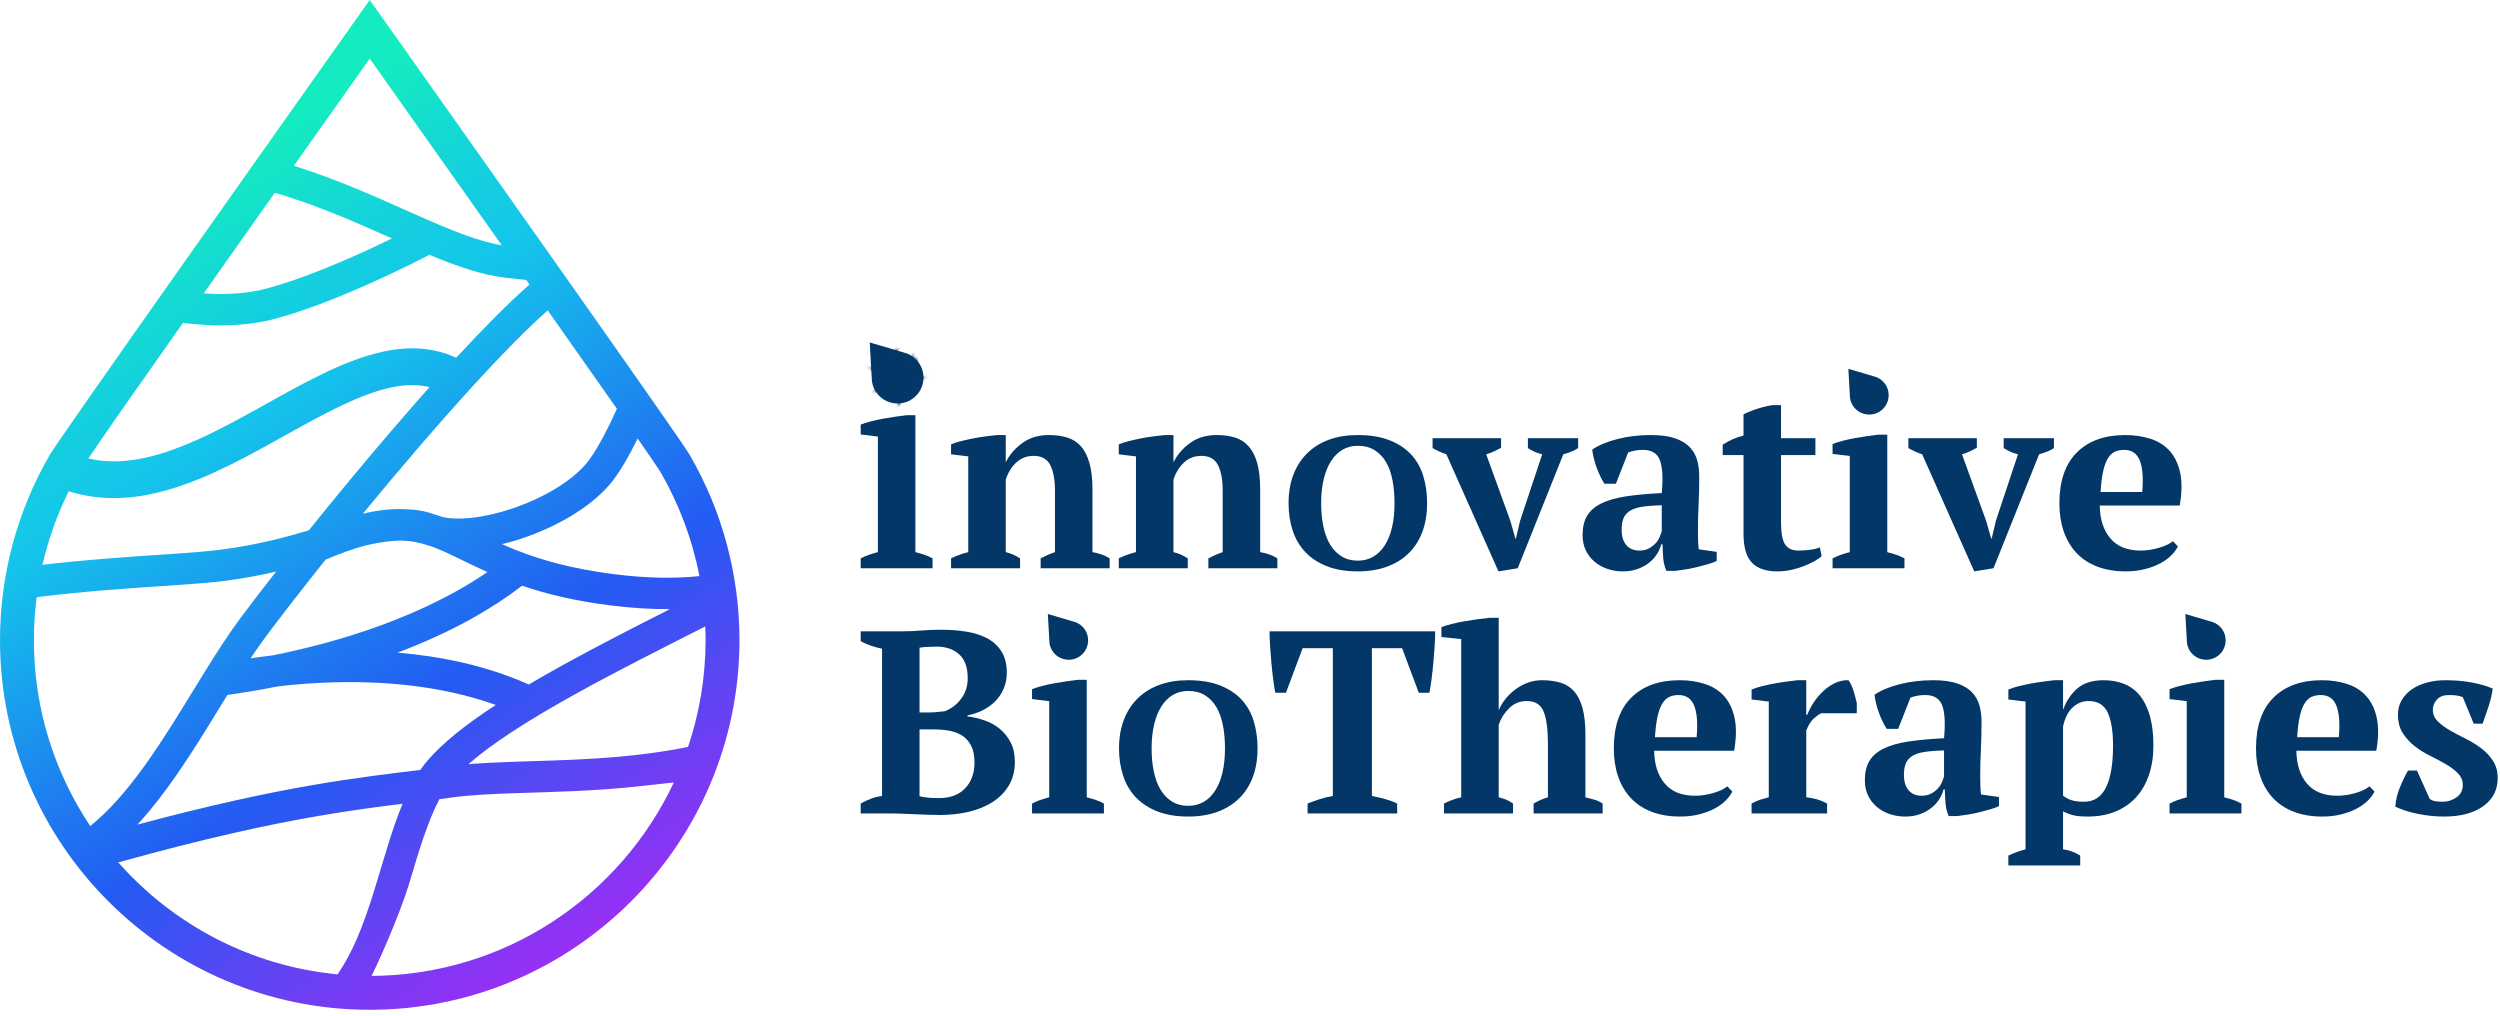 <?xml version="1.0" encoding="UTF-8"?>
<svg id="Layer_1" xmlns="http://www.w3.org/2000/svg" width="539" height="219" xmlns:xlink="http://www.w3.org/1999/xlink" version="1.1" viewBox="0 0 539 219">
  <!-- Generator: Adobe Illustrator 29.6.0, SVG Export Plug-In . SVG Version: 2.1.1 Build 207)  -->
  <defs>
    <style>
      .st0 {
        fill: none;
      }

      .st1 {
        mask: url(#mask);
      }

      .st2 {
        fill: #033768;
      }

      .st3 {
        fill: url(#linear-gradient);
      }

      .st4 {
        fill: #fff;
      }

      .st5 {
        clip-path: url(#clippath);
      }
    </style>
    <clipPath id="clippath">
      <rect class="st0" x=".5" y=".5" width="538" height="218"/>
    </clipPath>
    <mask id="mask" x="182.962" y="72.328" width="18.988" height="20.251" maskUnits="userSpaceOnUse">
      <g id="mask2_1_487">
        <path class="st4" d="M196.985,85.793c2.417-1.909,2.828-5.426.918-7.84-.609-.77-1.413-1.367-2.325-1.727l-.003-.001c-.285-.112-6.18-1.841-7.359-2.187l-.693-.203.038.721c.064,1.226.388,7.356.431,7.656l.001.007c.14.968.536,1.888,1.146,2.658,1.91,2.414,5.43,2.826,7.846.917Z"/>
      </g>
    </mask>
    <linearGradient id="linear-gradient" x1="131.693" y1="220.618" x2="25.085" y2="51.235" gradientUnits="userSpaceOnUse">
      <stop offset=".059" stop-color="#a22bf4"/>
      <stop offset=".404" stop-color="#235bf2"/>
      <stop offset=".761" stop-color="#14c5eb"/>
      <stop offset=".847" stop-color="#14cfdf"/>
      <stop offset=".999" stop-color="#14eac1"/>
      <stop offset="1" stop-color="#14ebc1"/>
    </linearGradient>
  </defs>
  <g class="st5">
    <g>
      <path class="st2" d="M185.564,175.377v-2.132c.711-.411,1.469-.766,2.274-1.066.805-.298,1.581-.485,2.331-.561v-31.75c-.75-.15-1.536-.365-2.359-.646-.823-.28-1.572-.608-2.246-.981v-2.132h9.04c1.422,0,2.77-.056,4.043-.169,1.272-.112,2.732-.168,4.379-.168,1.797,0,3.538.132,5.222.393,1.684.262,3.181.729,4.491,1.403,1.311.673,2.359,1.617,3.145,2.832.786,1.216,1.179,2.777,1.179,4.684,0,1.198-.216,2.31-.645,3.338-.432,1.029-1.03,1.935-1.797,2.721-.768.785-1.667,1.44-2.695,1.963-1.031.524-2.144.898-3.341,1.122v.224c1.197.15,2.405.431,3.621.842,1.216.412,2.311,1.01,3.285,1.795.973.785,1.769,1.767,2.386,2.945.618,1.178.926,2.572.926,4.179,0,2.02-.448,3.759-1.347,5.218-.899,1.458-2.105,2.656-3.621,3.59-1.516.935-3.248,1.618-5.194,2.047-1.947.43-3.968.645-6.064.645-.786,0-1.647-.019-2.583-.056-.936-.037-1.872-.075-2.807-.112-.936-.038-1.844-.075-2.723-.112-.88-.037-1.62-.056-2.218-.056h-6.682ZM200.051,153.611c.636,0,1.272-.028,1.909-.084.636-.056,1.235-.121,1.796-.196,1.46-.598,2.639-1.524,3.538-2.778.897-1.252,1.347-2.682,1.347-4.29,0-2.357-.618-4.086-1.853-5.19-1.235-1.102-2.826-1.654-4.772-1.654-.824,0-1.536.019-2.134.056-.599.037-1.143.093-1.628.168v13.968h1.797ZM202.521,172.067c2.358,0,4.211-.701,5.559-2.104,1.347-1.402,2.021-3.262,2.021-5.581,0-1.421-.225-2.589-.674-3.506-.449-.916-1.067-1.646-1.853-2.188-.786-.542-1.722-.916-2.807-1.122-1.087-.205-2.265-.308-3.537-.308h-2.976v14.417c.524.111,1.075.206,1.656.28.58.075,1.45.112,2.611.112Z"/>
      <path class="st2" d="M301.225,175.377h-19.314v-2.132c.748-.299,1.6-.607,2.554-.926.955-.317,1.919-.551,2.892-.701v-31.863h-6.513l-3.594,9.593h-2.301c-.151-.748-.301-1.701-.449-2.861-.15-1.159-.282-2.357-.393-3.59-.113-1.235-.207-2.459-.282-3.675-.075-1.215-.111-2.253-.111-3.113h35.709c0,.897-.038,1.945-.112,3.141-.076,1.198-.169,2.412-.281,3.647-.112,1.233-.244,2.422-.393,3.562-.15,1.141-.3,2.104-.449,2.889h-2.302l-3.593-9.593h-6.513v31.863c.972.188,1.937.412,2.891.673.955.263,1.805.58,2.554.954v2.132Z"/>
      <path class="st2" d="M345.525,175.377h-14.879v-2.132c.449-.262.916-.505,1.404-.731.485-.224,1.047-.431,1.684-.619v-11.36c0-3.224-.309-5.596-.926-7.114-.618-1.518-1.826-2.278-3.622-2.278-1.497,0-2.77.516-3.818,1.547-1.048,1.031-1.797,2.221-2.246,3.571v15.634c.599.151,1.132.319,1.6.507.468.188.964.468,1.488.843v2.132h-14.879v-2.132c1.16-.6,2.395-1.05,3.706-1.35v-34.101l-4.267-.451v-2.132c.561-.224,1.281-.449,2.161-.673.879-.224,1.806-.421,2.78-.589.973-.168,1.946-.317,2.919-.449.973-.13,1.834-.233,2.583-.308h1.909v19.802h.056c.374-.86.879-1.673,1.516-2.44.636-.766,1.357-1.44,2.162-2.02.804-.579,1.674-1.038,2.61-1.374.936-.337,1.928-.505,2.977-.505,1.496,0,2.835.179,4.014.535s2.161.983,2.948,1.882c.786.899,1.384,2.108,1.797,3.626.411,1.519.617,3.439.617,5.762v13.436c.636.15,1.272.318,1.909.506.636.188,1.236.469,1.797.843v2.132Z"/>
      <path class="st2" d="M373.486,170.664c-.3.637-.778,1.282-1.432,1.936-.655.655-1.46,1.234-2.414,1.739-.955.505-2.059.917-3.313,1.234-1.255.318-2.611.477-4.07.477-2.322,0-4.38-.346-6.177-1.038-1.796-.692-3.294-1.683-4.491-2.973-1.199-1.29-2.106-2.833-2.724-4.628-.617-1.795-.926-3.815-.926-6.058,0-4.787,1.254-8.433,3.762-10.939,2.507-2.506,5.988-3.759,10.443-3.759,1.909,0,3.696.262,5.362.786,1.665.523,3.05,1.383,4.155,2.58,1.104,1.198,1.872,2.768,2.302,4.712.43,1.945.402,4.32-.084,7.125h-17.238c.038,2.954.796,5.31,2.275,7.068,1.478,1.758,3.658,2.636,6.541,2.636,1.235,0,2.517-.186,3.846-.56,1.328-.374,2.367-.861,3.116-1.46l1.067,1.122ZM361.888,149.852c-.744,0-1.405.132-1.981.393-.577.262-1.079.739-1.507,1.43-.428.694-.772,1.627-1.032,2.806-.261,1.178-.447,2.664-.558,4.459h8.983c.262-2.917.095-5.161-.5-6.731-.597-1.571-1.731-2.357-3.405-2.357Z"/>
      <path class="st2" d="M392.632,153.779c-.45.226-.974.601-1.573,1.126s-1.142,1.387-1.627,2.587v14.403c.747.076,1.496.216,2.245.422.748.207,1.497.516,2.246.928v2.132h-16.282v-2.132c.673-.375,1.309-.657,1.909-.845.598-.188,1.197-.358,1.796-.508v-20.634l-3.705-.452v-2.132c.598-.261,1.337-.504,2.217-.729.879-.224,1.787-.421,2.724-.589.934-.168,1.842-.308,2.722-.42.879-.113,1.619-.206,2.218-.281h1.91v7.461h.224c.299-.822.738-1.683,1.319-2.58.58-.898,1.263-1.72,2.05-2.469.786-.747,1.646-1.346,2.582-1.795.936-.449,1.909-.654,2.92-.617.411.524.767,1.262,1.067,2.216.299.953.542,1.86.73,2.721v2.187h-7.692Z"/>
      <path class="st2" d="M426.937,167.242c0,.824.009,1.534.028,2.133.019.598.065,1.234.141,1.907l3.874.56v1.964c-.449.225-1.058.449-1.825.673-.768.225-1.572.44-2.414.646-.843.206-1.676.373-2.498.504-.825.131-1.555.234-2.191.309h-1.909c-.374-.86-.598-1.72-.673-2.581-.076-.86-.132-1.907-.168-3.141h-.282c-.187.749-.505,1.468-.954,2.16-.449.692-1.02,1.309-1.713,1.851-.693.542-1.507.981-2.442,1.318-.936.337-1.984.505-3.144.505-1.236,0-2.378-.188-3.425-.561-1.049-.373-1.965-.898-2.751-1.571-.787-.673-1.404-1.486-1.853-2.44-.45-.953-.674-2.029-.674-3.225,0-1.684.318-3.066.954-4.152.636-1.084,1.637-1.972,3.005-2.664,1.366-.692,3.124-1.206,5.278-1.543,2.152-.336,4.762-.579,7.832-.729.299-3.216.169-5.572-.393-7.069-.561-1.495-1.779-2.244-3.65-2.244-1.161,0-2.227.188-3.2.562l-2.639,6.731h-2.47c-.3-.449-.59-.963-.871-1.543-.28-.579-.543-1.196-.786-1.851-.244-.653-.449-1.318-.617-1.991-.169-.673-.291-1.327-.365-1.964,1.421-.972,3.256-1.739,5.502-2.3,2.246-.56,4.622-.841,7.131-.841,2.134,0,3.874.234,5.222.701,1.347.469,2.404,1.104,3.172,1.908.766.804,1.3,1.748,1.6,2.832.299,1.085.449,2.244.449,3.478,0,2.244-.047,4.273-.14,6.087-.094,1.814-.141,3.674-.141,5.581ZM414.304,171.562c.786,0,1.46-.149,2.021-.449.562-.299,1.039-.653,1.432-1.065.394-.411.692-.86.898-1.346.206-.486.365-.917.478-1.291v-5.61c-1.76.038-3.201.15-4.324.337-1.123.187-2.003.496-2.639.925-.636.431-1.076.974-1.319,1.627-.243.655-.365,1.45-.365,2.384,0,1.422.337,2.525,1.011,3.31.673.785,1.609,1.178,2.807,1.178Z"/>
      <path class="st2" d="M448.497,186.596h-15.496v-2.131c1.272-.601,2.507-1.051,3.705-1.351v-31.857l-3.705-.451v-2.132c.598-.261,1.338-.504,2.218-.729.879-.224,1.787-.421,2.723-.589.935-.168,1.843-.308,2.723-.42.879-.113,1.619-.206,2.218-.281h1.909v6.283h.056c.636-1.795,1.637-3.29,3.004-4.488,1.366-1.196,3.265-1.795,5.699-1.795,1.646,0,3.134.272,4.463.814,1.329.542,2.452,1.383,3.369,2.524.917,1.141,1.629,2.6,2.134,4.375.505,1.777.758,3.899.758,6.368,0,2.355-.328,4.487-.983,6.395-.655,1.907-1.591,3.515-2.807,4.824-1.217,1.309-2.695,2.319-4.436,3.029-1.74.71-3.715,1.066-5.923,1.066-1.273,0-2.274-.084-3.004-.252-.73-.169-1.507-.458-2.33-.87v8.182c.598.075,1.197.217,1.796.424s1.236.517,1.909.931v2.131ZM450.294,151.143c-1.273,0-2.405.449-3.397,1.346-.992.898-1.694,2.282-2.105,4.151v14.922c.598.449,1.235.777,1.909.982.673.206,1.553.309,2.639.309,2.133,0,3.705-1.029,4.716-3.086,1.011-2.056,1.516-5.067,1.516-9.031,0-3.066-.384-5.433-1.151-7.097-.768-1.663-2.143-2.496-4.127-2.496Z"/>
      <path class="st2" d="M511.942,170.664c-.3.637-.777,1.282-1.431,1.936-.656.655-1.46,1.234-2.415,1.739-.954.505-2.059.917-3.312,1.234-1.255.318-2.611.477-4.071.477-2.321,0-4.38-.346-6.176-1.038-1.797-.692-3.295-1.683-4.492-2.973-1.198-1.29-2.106-2.833-2.723-4.628s-.927-3.815-.927-6.058c0-4.787,1.254-8.433,3.763-10.939,2.507-2.506,5.988-3.759,10.443-3.759,1.909,0,3.696.262,5.362.786,1.665.523,3.05,1.383,4.155,2.58,1.103,1.198,1.871,2.768,2.302,4.712.43,1.945.402,4.32-.085,7.125h-17.237c.038,2.954.796,5.31,2.275,7.068,1.477,1.758,3.658,2.636,6.54,2.636,1.236,0,2.517-.186,3.846-.56,1.329-.374,2.367-.861,3.117-1.46l1.066,1.122ZM500.344,149.852c-.744,0-1.404.132-1.98.393-.578.262-1.08.739-1.508,1.43-.427.694-.772,1.627-1.031,2.806-.261,1.178-.447,2.664-.558,4.459h8.983c.262-2.917.095-5.161-.501-6.731-.596-1.571-1.731-2.357-3.405-2.357Z"/>
      <path class="st2" d="M530.976,169.262c0-.972-.346-1.814-1.039-2.524-.693-.71-1.553-1.365-2.582-1.964-1.03-.598-2.153-1.196-3.369-1.794-1.217-.599-2.34-1.3-3.369-2.104-1.03-.804-1.891-1.748-2.583-2.833-.693-1.084-1.039-2.412-1.039-3.983,0-1.122.262-2.14.786-3.058.524-.915,1.236-1.691,2.134-2.328.898-.635,1.974-1.13,3.228-1.486,1.254-.355,2.611-.533,4.071-.533,2.021,0,3.902.159,5.643.477,1.741.318,3.265.757,4.576,1.318-.15,1.198-.449,2.478-.898,3.843-.45,1.365-.88,2.608-1.292,3.73h-1.909l-2.358-5.722c-.449-.186-.918-.308-1.404-.364-.487-.057-1.03-.085-1.628-.085-1.123,0-1.975.328-2.555.982-.58.655-.87,1.394-.87,2.216,0,.935.346,1.749,1.039,2.44.692.692,1.553,1.338,2.583,1.935,1.029.599,2.152,1.198,3.368,1.796,1.216.598,2.339,1.281,3.369,2.047,1.029.768,1.89,1.675,2.583,2.721.692,1.048,1.039,2.3,1.039,3.759,0,2.58-1.049,4.609-3.144,6.086-2.097,1.478-4.905,2.216-8.423,2.216-1.796,0-3.649-.188-5.558-.561s-3.557-.898-4.941-1.571c.074-1.346.393-2.711.954-4.095.562-1.383,1.16-2.617,1.797-3.702h1.909l2.751,6.114c.412.3.871.477,1.376.533.505.057.983.085,1.432.085,1.085,0,2.077-.318,2.976-.954.898-.636,1.347-1.515,1.347-2.637Z"/>
      <path class="st2" d="M226.266,138.657v.005c.106.726.403,1.416.86,1.993,1.432,1.811,4.072,2.12,5.885.688,1.812-1.432,2.121-4.069.688-5.88-.457-.577-1.06-1.025-1.744-1.295l-.002-.001c-.214-.084-4.635-1.381-5.519-1.64l-.52-.152.028.54c.049.92.292,5.517.324,5.742ZM236.322,172.492c-.599-.206-1.273-.402-2.021-.589v-25.335h-1.91c-.674.075-1.46.178-2.358.308-.899.132-1.817.281-2.752.449-.936.169-1.825.365-2.667.589-.843.225-1.545.449-2.106.674v2.132l3.706.451v20.727c-.712.189-1.367.386-1.966.593s-1.179.46-1.74.761v2.132h15.498v-2.132c-.524-.3-1.085-.552-1.684-.76Z"/>
      <path class="st2" d="M471.513,138.657l.001.005c.105.726.402,1.416.859,1.993,1.433,1.811,4.073,2.12,5.885.688,1.812-1.432,2.121-4.069.688-5.88-.457-.577-1.06-1.025-1.744-1.295l-.002-.001c-.213-.084-4.635-1.381-5.519-1.64l-.52-.152.029.54c.048.92.291,5.517.323,5.742ZM481.569,172.492c-.599-.206-1.273-.402-2.021-.589v-25.335h-1.91c-.674.075-1.46.178-2.359.308-.898.132-1.816.281-2.751.449-.936.169-1.825.365-2.668.589-.842.225-1.543.449-2.105.674v2.132l3.706.451v20.727c-.712.189-1.367.386-1.966.593s-1.178.46-1.74.761v2.132h15.499v-2.132c-.525-.3-1.086-.552-1.685-.76Z"/>
      <path class="st2" d="M270.289,155.435c-.562-1.814-1.451-3.367-2.667-4.657-1.217-1.29-2.771-2.3-4.661-3.029-1.89-.729-4.146-1.094-6.765-1.094-2.322,0-4.399.337-6.233,1.01-1.834.673-3.397,1.646-4.688,2.917s-2.284,2.814-2.976,4.628c-.693,1.814-1.039,3.862-1.039,6.143,0,2.131.3,4.105.899,5.918.598,1.814,1.516,3.365,2.751,4.656,1.236,1.29,2.788,2.3,4.661,3.029,1.87.729,4.079,1.094,6.625,1.094,2.32,0,4.407-.337,6.26-1.01,1.853-.673,3.425-1.645,4.716-2.917,1.292-1.271,2.274-2.813,2.948-4.628.674-1.813,1.011-3.861,1.011-6.142,0-2.132-.281-4.104-.842-5.918ZM263.57,166.528c-.357,1.529-.877,2.829-1.561,3.9s-1.516,1.89-2.498,2.457c-.981.567-2.086.851-3.315.851-1.349,0-2.518-.307-3.509-.922-.992-.614-1.814-1.465-2.468-2.552-.655-1.087-1.14-2.394-1.457-3.923-.318-1.528-.476-3.191-.476-4.986,0-1.922.183-3.647.55-5.176.366-1.528.892-2.828,1.576-3.9.684-1.07,1.511-1.89,2.483-2.457.971-.567,2.071-.851,3.301-.851,1.387,0,2.582.307,3.583.922,1.001.614,1.824,1.465,2.468,2.552.644,1.087,1.115,2.395,1.413,3.923.297,1.529.446,3.191.446,4.987,0,1.922-.179,3.647-.536,5.175Z"/>
      <path class="st2" d="M239.242,122.517h-14.879v-2.131c.486-.262.963-.497,1.431-.703.468-.206,1.02-.422,1.657-.647v-13.216c0-2.362-.337-4.208-1.011-5.54-.674-1.33-1.872-1.997-3.593-1.997-1.423,0-2.649.459-3.678,1.378-1.03.919-1.806,2.166-2.33,3.74v15.635c.598.15,1.132.328,1.6.534.468.207.964.479,1.488.816v2.131h-14.879v-2.131c.935-.489,2.171-.94,3.706-1.354v-20.633l-3.706-.452v-2.132c.486-.224,1.123-.439,1.909-.645.786-.205,1.637-.401,2.555-.589.917-.187,1.853-.346,2.807-.477.955-.131,1.825-.234,2.611-.309h1.909v5.777h.056c.786-1.57,1.965-2.925,3.537-4.067,1.573-1.14,3.482-1.711,5.727-1.711,1.46,0,2.77.179,3.931.535,1.16.356,2.142.983,2.948,1.882.804.899,1.422,2.108,1.852,3.626.43,1.518.646,3.439.646,5.761v13.436c1.496.263,2.732.713,3.706,1.35v2.131Z"/>
      <path class="st2" d="M275.401,122.517h-14.879v-2.131c.486-.262.963-.497,1.431-.703.468-.206,1.02-.422,1.657-.647v-13.216c0-2.362-.337-4.208-1.011-5.54-.674-1.33-1.872-1.997-3.593-1.997-1.423,0-2.649.459-3.678,1.378-1.03.919-1.806,2.166-2.33,3.74v15.635c.598.15,1.132.328,1.6.534.468.207.963.479,1.488.816v2.131h-14.879v-2.131c.935-.489,2.17-.94,3.706-1.354v-20.633l-3.706-.452v-2.132c.486-.224,1.123-.439,1.909-.645.786-.205,1.637-.401,2.555-.589.916-.187,1.853-.346,2.807-.477.955-.131,1.825-.234,2.611-.309h1.909v5.777h.056c.786-1.57,1.965-2.925,3.537-4.067,1.572-1.14,3.482-1.711,5.727-1.711,1.46,0,2.77.179,3.931.535,1.16.356,2.142.983,2.947,1.882.805.899,1.423,2.108,1.853,3.626.43,1.518.646,3.439.646,5.761v13.436c1.496.263,2.732.713,3.706,1.35v2.131Z"/>
      <path class="st2" d="M323.069,123.19l-11.229-25.24c-1.086-.375-2.078-.824-2.977-1.349v-2.131h14.768v2.075c-.488.264-.983.517-1.488.76-.506.244-1.077.46-1.713.647l5.222,14.402,1.066,3.769h.113l.898-3.826,4.773-14.346c-.6-.149-1.151-.337-1.656-.562-.506-.225-.983-.488-1.433-.788v-2.131h10.837v2.131c-.375.263-.833.507-1.376.731-.543.226-1.151.432-1.825.618l-9.825,24.565-4.155.675Z"/>
      <path class="st2" d="M366.077,114.383c0,.823.009,1.534.028,2.132.018.599.065,1.234.14,1.907l3.875.561v1.963c-.45.225-1.058.449-1.825.674-.768.224-1.572.44-2.415.645-.842.206-1.675.373-2.498.505-.824.131-1.554.233-2.19.309h-1.909c-.374-.861-.599-1.72-.674-2.581-.075-.86-.131-1.908-.168-3.141h-.281c-.188.748-.505,1.467-.954,2.159-.45.693-1.021,1.309-1.713,1.851-.693.543-1.507.982-2.442,1.319-.936.336-1.985.504-3.145.504-1.235,0-2.377-.187-3.425-.56-1.048-.374-1.965-.898-2.751-1.571-.786-.673-1.403-1.487-1.853-2.441-.449-.953-.673-2.028-.673-3.225,0-1.683.317-3.066.954-4.151.636-1.084,1.637-1.972,3.004-2.665,1.366-.691,3.125-1.206,5.278-1.542,2.152-.337,4.763-.58,7.832-.73.3-3.215.169-5.572-.393-7.068-.561-1.495-1.778-2.244-3.649-2.244-1.161,0-2.228.188-3.201.561l-2.639,6.732h-2.47c-.3-.449-.59-.963-.87-1.543-.281-.579-.543-1.196-.786-1.851-.244-.654-.45-1.319-.618-1.992s-.29-1.327-.365-1.964c1.422-.972,3.257-1.739,5.503-2.3,2.245-.561,4.622-.841,7.13-.841,2.134,0,3.874.234,5.222.701,1.348.468,2.405,1.103,3.172,1.907.767.805,1.301,1.749,1.601,2.833.299,1.085.449,2.244.449,3.478,0,2.244-.048,4.273-.141,6.086-.094,1.815-.14,3.675-.14,5.582ZM353.444,118.703c.786,0,1.46-.15,2.021-.449.562-.299,1.039-.654,1.432-1.066.393-.411.692-.86.898-1.346.206-.486.365-.917.477-1.29v-5.61c-1.759.037-3.2.15-4.323.336-1.123.188-2.003.496-2.639.926-.637.431-1.076.973-1.319,1.627-.244.655-.365,1.449-.365,2.384,0,1.422.337,2.524,1.01,3.31.674.785,1.609,1.178,2.808,1.178Z"/>
      <path class="st2" d="M371.411,95.868c1.422-.922,2.919-1.575,4.491-1.96v-4.544c.3-.224,1.039-.551,2.218-.981,1.179-.43,2.499-.776,3.959-1.038h1.909v7.124h7.411v3.646h-7.411v14.45c0,2.308.289,3.907.869,4.799.58.892,1.545,1.339,2.892,1.339.674,0,1.432-.046,2.274-.141.843-.092,1.619-.27,2.331-.532l.393,1.851c-.337.336-.834.692-1.488,1.066-.656.374-1.404.729-2.247,1.065-.841.337-1.759.618-2.75.842-.993.225-2.031.336-3.117.336-2.434,0-4.248-.633-5.446-1.898-1.198-1.266-1.797-3.314-1.797-6.144v-17.033h-4.491v-2.247Z"/>
      <path class="st2" d="M425.647,123.19l-11.229-25.24c-1.086-.375-2.078-.824-2.976-1.349v-2.131h14.767v2.075c-.487.264-.983.517-1.488.76-.505.244-1.076.46-1.713.647l5.222,14.402,1.067,3.769h.112l.899-3.826,4.772-14.346c-.599-.149-1.151-.337-1.656-.562-.506-.225-.983-.488-1.432-.788v-2.131h10.836v2.131c-.374.263-.833.507-1.376.731-.543.226-1.151.432-1.824.618l-9.826,24.565-4.155.675Z"/>
      <path class="st2" d="M469.554,117.805c-.3.637-.778,1.282-1.432,1.935-.656.655-1.46,1.235-2.415,1.74-.954.504-2.059.916-3.312,1.233-1.255.318-2.611.477-4.071.477-2.321,0-4.379-.346-6.176-1.037-1.797-.692-3.294-1.684-4.492-2.973-1.198-1.291-2.106-2.834-2.723-4.628-.617-1.795-.927-3.815-.927-6.059,0-4.787,1.255-8.433,3.763-10.939,2.507-2.505,5.988-3.758,10.443-3.758,1.909,0,3.696.262,5.362.785,1.665.524,3.05,1.383,4.155,2.58,1.103,1.198,1.871,2.768,2.302,4.712.43,1.946.402,4.32-.084,7.125h-17.238c.038,2.954.796,5.311,2.275,7.068,1.478,1.758,3.658,2.637,6.54,2.637,1.236,0,2.517-.187,3.847-.561,1.328-.374,2.367-.86,3.116-1.459l1.067,1.122ZM457.955,96.993c-.744,0-1.404.132-1.98.393-.577.262-1.08.739-1.508,1.43-.427.693-.772,1.627-1.031,2.805-.261,1.178-.447,2.665-.558,4.46h8.983c.262-2.917.095-5.161-.501-6.732-.596-1.571-1.731-2.356-3.405-2.356Z"/>
      <path class="st2" d="M199.379,119.633c-.6-.206-1.273-.402-2.021-.59v-29.52h-1.91c-.674.076-1.46.178-2.359.309-.898.132-1.816.281-2.751.449-.937.168-1.825.365-2.668.589-.842.224-1.544.449-2.105.673v2.132l3.706.452v24.912c-.712.188-1.367.385-1.966.592-.599.207-1.179.461-1.74.761v2.132h15.498v-2.132c-.524-.3-1.085-.552-1.684-.759ZM187.992,82.212l.001.007c.14.968.536,1.888,1.146,2.658,1.91,2.414,5.43,2.826,7.847.917,2.416-1.909,2.828-5.426.917-7.84-.609-.77-1.413-1.367-2.325-1.727l-.003-.001c-.284-.112-6.18-1.841-7.359-2.187l-.693-.203.038.721c.064,1.226.388,7.356.431,7.656Z"/>
      <path class="st2" d="M408.917,119.633c-.599-.206-1.273-.402-2.021-.59v-25.335h-1.91c-.674.076-1.46.178-2.359.309-.898.132-1.816.281-2.751.449-.936.169-1.825.365-2.668.589-.842.224-1.544.449-2.105.673v2.132l3.706.452v20.727c-.712.188-1.367.385-1.966.592-.599.207-1.179.461-1.74.761v2.132h15.499v-2.132c-.525-.3-1.086-.552-1.685-.759ZM398.861,85.798l.001.005c.104.726.401,1.416.858,1.993,1.433,1.811,4.073,2.119,5.885.688,1.813-1.431,2.122-4.069.689-5.88-.457-.577-1.06-1.025-1.744-1.295l-.002-.001c-.213-.084-4.635-1.381-5.519-1.64l-.52-.152.029.541c.048.919.29,5.517.323,5.742Z"/>
      <path class="st2" d="M306.843,102.575c-.562-1.814-1.451-3.366-2.667-4.656-1.216-1.29-2.771-2.3-4.66-3.029-1.89-.729-4.146-1.094-6.766-1.094-2.321,0-4.398.337-6.232,1.01-1.834.673-3.397,1.646-4.688,2.917-1.292,1.272-2.284,2.815-2.976,4.628-.693,1.815-1.039,3.862-1.039,6.143,0,2.131.299,4.105.898,5.918.599,1.814,1.516,3.366,2.752,4.656,1.235,1.291,2.788,2.3,4.66,3.03,1.871.729,4.079,1.093,6.625,1.093,2.321,0,4.408-.336,6.261-1.009,1.853-.673,3.425-1.645,4.716-2.917,1.292-1.271,2.274-2.814,2.948-4.628.674-1.814,1.011-3.862,1.011-6.143,0-2.131-.282-4.104-.843-5.918ZM300.125,113.669c-.357,1.528-.877,2.828-1.561,3.899-.684,1.072-1.517,1.891-2.498,2.458-.982.567-2.087.85-3.316.85-1.348,0-2.518-.307-3.508-.921-.992-.615-1.814-1.465-2.469-2.552-.654-1.088-1.14-2.395-1.457-3.924-.317-1.527-.476-3.19-.476-4.986,0-1.922.184-3.647.551-5.176.366-1.528.891-2.828,1.576-3.899.683-1.071,1.511-1.891,2.482-2.458.972-.567,2.072-.85,3.301-.85,1.388,0,2.582.307,3.583.921,1.001.615,1.824,1.465,2.469,2.552.644,1.086,1.115,2.395,1.412,3.923.297,1.528.446,3.19.446,4.986,0,1.922-.178,3.648-.535,5.176Z"/>
      <g class="st1">
        <path class="st2" d="M197.412,72.646c-.038-.211-.241-.351-.452-.312-.185.034-.308.195-.311.376-.109-.108-.276-.146-.425-.082-.681.288-1.269.643-1.777,1.045-1.203.95-1.956,2.154-2.494,3.336-.483,1.063-.8,2.103-1.11,2.953-.555-.089-1.105-.229-1.672-.406-1.549-.483-3.208-1.24-5.319-1.875-.206-.062-.423.055-.485.26-.061.206.055.422.261.484,2.054.616,3.694,1.366,5.31,1.872.711.223,1.423.392,2.156.479.007 0.0.014.003.021.003.308.036.62.061.938.064-.076.04-.152.079-.226.119-.363.193-.741.449-1.131.757-1.292,1.021-2.737,2.623-4.106,4.459-1.366,1.835-2.65,3.9-3.589,5.842-.093.193-.012.426.181.519.194.093.426.012.52-.181.912-1.887,2.173-3.919,3.512-5.716.834-1.119,1.699-2.148,2.524-2.995l.052-.045c.094-.074.193-.12.316-.149.213-.051.504-.038.854.024.525.09,1.165.28,1.874.378.564.078,1.18.092,1.815-.063-.317.519-.572,1.075-.777,1.665-.402,1.161-.616,2.451-.747,3.871-.02.214.137.403.351.423.214.02.403-.138.423-.351.128-1.386.336-2.616.708-3.688.373-1.072.904-1.985,1.692-2.763.068-.067.14-.131.217-.191.777-.621,2.042-.911,3.107-1.013.532-.053,1.013-.064,1.359-.061.173.001.312.006.408.01.047.002.084.004.108.006l.027.002.007 0c.214.016.401-.144.417-.358.016-.214-.144-.4-.359-.417-.014-.001-.91-.068-2.045.044-.658.068-1.398.194-2.099.438.159-.338.286-.695.378-1.065.266-1.071.268-2.252.031-3.386-.044-.21-.25-.345-.46-.301-.009.002-.015.007-.023.01.292-1.083.338-2.398.04-4.021ZM197.069,80.157c-.235.942-.695,1.747-1.373,2.282-.248.196-.527.358-.84.479-.49.19-.975.238-1.462.213-.729-.038-1.451-.251-2.131-.386-.165-.032-.328-.059-.49-.077.137-.119.273-.233.405-.337.363-.287.706-.517,1.014-.681.935-.498,2.039-1.013,3.018-1.785.787-.621,1.49-1.424,1.928-2.504.167.952.148,1.93-.069,2.797ZM196.48,76.915c-.373,1.015-1,1.744-1.753,2.34-.287.227-.593.431-.907.623-.776.169-1.489.214-2.181.171.299-.84.596-1.784,1.022-2.718.509-1.116,1.195-2.2,2.268-3.048.455-.359.981-.677,1.598-.939.082-.035.14-.098.181-.169.242,1.593.117,2.801-.228,3.741Z"/>
      </g>
    </g>
  </g>
  <path class="st3" d="M148.698,98.071l-.022-.038c-2.193-3.773-52.865-75.317-63.001-89.621l-5.961-8.412-5.961,8.412C63.617,22.716,12.944,94.261,10.767,98.005l-.047.082C3.71,110.175,0,123.981,0,137.997c0,43.955,35.759,79.714,79.714,79.714s79.714-35.759,79.714-79.714c0-14.016-3.71-27.822-10.73-39.926ZM137.476,94.543c2.751,3.955,4.535,6.559,4.867,7.132l.035.061c3.978,6.859,6.861,14.428,8.418,22.471-5.208.551-11.315.495-18.568-.43-9.036-1.155-15.487-3.044-20.631-5.047-1.201-.468-2.314-.944-3.391-1.42.527-.129,1.051-.242,1.581-.388,4.017-1.115,8.09-2.741,11.815-4.798,3.62-2.004,6.918-4.404,9.485-7.248,1.275-1.421,2.45-3.156,3.628-5.152.928-1.578,1.849-3.327,2.76-5.181ZM59.897,147.986c3.102-.362,6.661-.673,10.531-.824,10.953-.44,24.312.443,36.45,4.829-1.679,1.096-3.292,2.193-4.811,3.29-2.744,1.984-5.203,3.968-7.298,5.975-1.617,1.553-3.016,3.117-4.157,4.74-6.499.805-13.813,1.639-23.265,3.275-9.782,1.693-21.854,4.251-37.723,8.515.179-.194.361-.382.538-.579,5.425-6.015,10.125-13.237,14.519-20.315,1.481-2.39,2.925-4.758,4.344-7.062,3.739-.532,7.369-1.145,10.873-1.844ZM54.027,141.942c1.039-1.562,2.067-3.048,3.088-4.425,2.917-3.941,7.544-9.93,13.082-16.855,3.25-1.389,6.016-2.358,8.431-3.013.414-.1.836-.197,1.268-.289,2.077-.444,4.318-.77,6.376-.815,2.31.031,4.298.439,6.365,1.146.211.07.419.15.634.21.021.008.04.013.06.02,3.282,1.205,6.901,3.248,11.749,5.416-2.127,1.45-4.417,2.872-6.904,4.246-10.221,5.649-23.454,10.517-39.369,13.712-1.745.207-3.345.427-4.779.647ZM85.704,140.709c5.772-2.179,11.037-4.595,15.747-7.196,4.132-2.283,7.821-4.71,11.105-7.235,5.013,1.703,11.098,3.237,18.817,4.218,4.736.604,9.068.861,13.063.832-7.621,3.87-15.653,7.959-23.176,12.113-2.483,1.372-4.907,2.751-7.251,4.135-9.227-4.113-19.062-6.095-28.304-6.868ZM133.003,88.136c-.445.984-.892,1.953-1.338,2.876-1.011,2.09-2.018,3.998-2.979,5.601-.957,1.601-1.879,2.899-2.632,3.731-1.875,2.091-4.601,4.129-7.726,5.851-4.28,2.369-9.305,4.153-13.802,5.012-2.246.432-4.36.633-6.146.596-1.244-.021-2.309-.173-3.148-.39-.102-.036-.201-.078-.304-.114-.449-.157-.906-.304-1.368-.441-2.074-.755-4.237-1.043-6.392-1.073-1.256-.055-2.558-.033-3.925.103-1.583.155-3.245.443-5.012.866,3.995-4.859,8.223-9.901,12.482-14.843,6.947-8.062,13.979-15.857,20.175-22.114,2.575-2.601,4.992-4.913,7.197-6.881,5.526,7.84,10.743,15.257,14.919,21.22ZM79.714,12.636s13.819,19.502,28.481,40.264c-2.524-.443-5.272-1.238-8.255-2.336-6.273-2.3-13.487-5.82-21.7-9.289-4.619-1.948-9.574-3.87-14.872-5.546,9.333-13.197,16.346-23.094,16.346-23.094ZM59.255,41.546c4.501,1.34,8.787,2.895,12.873,4.536,4.346,1.746,8.443,3.574,12.378,5.327-1.789.872-3.867,1.861-6.133,2.891-6.311,2.875-14.068,6.06-20.644,7.842-4.137,1.13-8.817,1.448-13.805,1.113,5.141-7.289,10.431-14.779,15.33-21.709ZM25.286,89.765c3.887-5.558,8.833-12.594,14.158-20.153,6.974.874,13.781.765,20.062-.933,7.684-2.092,16.238-5.703,22.952-8.799,4.542-2.098,8.218-3.956,10.132-4.946,5.703,2.381,11.045,4.294,16.304,4.935,1.48.177,3.01.332,4.557.477.235.333.47.667.705.999-4.594,4.044-9.895,9.402-15.514,15.472-.094.102-.19.207-.284.309-3.051-1.407-6.272-2.031-9.459-2.025-2.777.001-5.535.448-8.269,1.183-4.784,1.292-9.52,3.456-14.283,5.92-7.133,3.701-14.342,8.103-21.439,11.507-3.545,1.703-7.053,3.157-10.469,4.17-3.418,1.015-6.734,1.589-9.929,1.589-1.86-.001-3.679-.207-5.483-.622,2.215-3.21,5.615-8.122,6.26-9.084ZM14.818,105.912c3.22,1.022,6.477,1.481,9.691,1.48,6.32-.005,12.447-1.703,18.349-4.099,8.849-3.608,17.304-8.827,25.181-13.027,3.931-2.102,7.706-3.948,11.224-5.236,3.52-1.293,6.762-2.011,9.634-2.007,1.303.003,2.528.145,3.714.441-.815.914-1.631,1.834-2.45,2.764l-5.45,6.272c-6.376,7.425-12.634,15.008-18.126,21.835-3.843,1.182-11.182,3.207-19.101,4.191-5.782.726-14.653,1.097-25.282,1.962-4.101.335-8.475.747-13.051,1.285,1.276-5.558,3.195-10.87,5.666-15.86ZM19.452,178.099c-7.659-11.484-12.147-25.263-12.147-40.102,0-3.133.211-6.216.601-9.242,5.212-.651,10.2-1.137,14.848-1.516,10.5-.859,19.286-1.212,25.57-1.991,4.016-.503,7.84-1.241,11.194-2.012-3.193,4.078-5.884,7.6-7.848,10.251-2.542,3.441-5.032,7.332-7.539,11.377-.003.005-.006.01-.01.016-3.125,5.044-6.279,10.332-9.603,15.352-2.99,4.522-6.106,8.806-9.386,12.437-1.844,2.044-3.739,3.867-5.681,5.431ZM76.878,202.549c-1.182,2.71-2.529,5.233-4.087,7.519-18.79-1.783-35.465-10.759-47.295-24.13,18.671-5.209,32.27-8.135,43.005-9.993,7.119-1.233,12.988-1.998,18.299-2.655-1.036,2.491-1.937,5.091-2.784,7.746-2.295,7.234-4.234,14.873-7.138,21.512ZM79.714,210.406c.138,0,.273-.01.411-.01,2.97-6.137,6.54-14.728,8.155-20.097,2.006-6.737,3.887-13.112,6.451-17.997.89-.116,1.775-.234,2.656-.358,3.827-.539,8.582-.767,13.912-.943,8.001-.268,17.305-.432,27.01-1.54.229-.026,4.008-.437,6.965-.759-11.555,24.632-36.552,41.704-65.559,41.704ZM128.341,163.532c-6.049.385-11.884.519-17.268.698-3.59.121-6.952.27-10.088.527,2.488-2.174,5.591-4.465,9.126-6.791,4.297-2.83,9.218-5.72,14.423-8.595,8.886-4.909,18.579-9.765,27.523-14.317.039.977.066,1.956.066,2.943,0,8.062-1.343,15.804-3.779,23.045-6.701,1.358-13.473,2.076-20.003,2.49Z"/>
</svg>